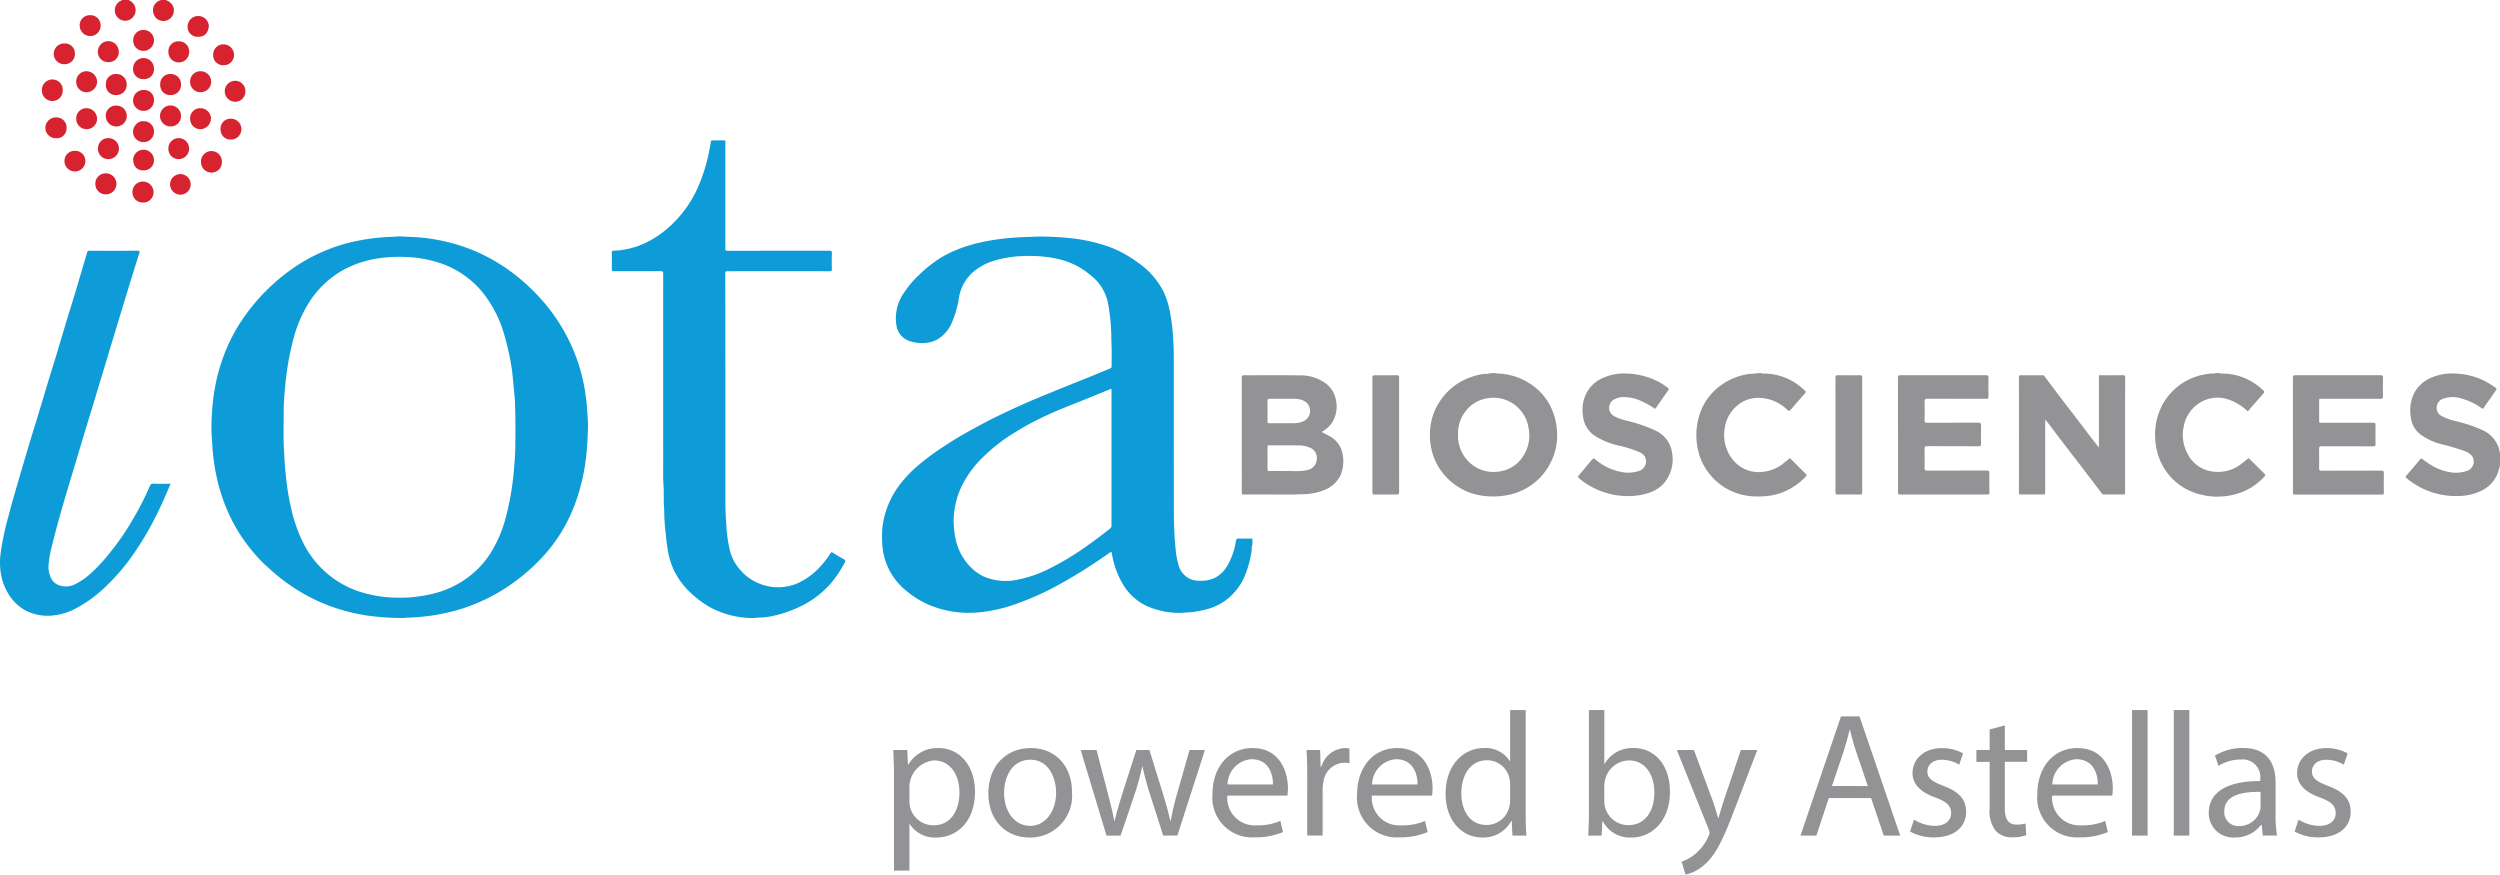 <svg xmlns="http://www.w3.org/2000/svg" width="275.773" height="96.481" viewBox="0 0 275.773 96.481">
  <g id="Group_56" data-name="Group 56" transform="translate(-514.303 92.997)">
    <g id="Group_55" data-name="Group 55" transform="translate(514.303 -92.997)">
      <g id="Group_8" data-name="Group 8">
        <g id="Group_6" data-name="Group 6" transform="translate(0 15.483)">
          <path id="Path_2" data-name="Path 2" d="M156.77,65.107c-.11.185-.056.4-.085.595a11.15,11.15,0,0,1-.773,2.855,6.478,6.478,0,0,1-1.721,2.355,6.1,6.1,0,0,1-2.309,1.241,10.652,10.652,0,0,1-2.347.395,8.72,8.72,0,0,1-4.624-.812,6.041,6.041,0,0,1-2.447-2.345,9.583,9.583,0,0,1-1.189-3.311c-.014-.076-.043-.149-.071-.245-.369.254-.735.511-1.105.762-1.375.93-2.774,1.825-4.228,2.632a31.262,31.262,0,0,1-5.724,2.566,16.216,16.216,0,0,1-2.843.655,12.3,12.3,0,0,1-2.156.133,11.346,11.346,0,0,1-4.06-.877,10.765,10.765,0,0,1-2.575-1.61,7.285,7.285,0,0,1-1.865-2.365,7.2,7.2,0,0,1-.7-2.6c-.033-.39-.034-.778-.034-1.166a8.817,8.817,0,0,1,.6-3.067,9.775,9.775,0,0,1,1.549-2.69,13.581,13.581,0,0,1,1.664-1.734,26.873,26.873,0,0,1,3.049-2.271c1.012-.668,2.05-1.294,3.118-1.867.827-.444,1.647-.9,2.491-1.313,1.515-.736,3.044-1.448,4.6-2.093s3.109-1.281,4.673-1.9c1.147-.457,2.284-.933,3.428-1.4a.218.218,0,0,0,.154-.234c0-.84.029-1.68-.014-2.517-.024-.469-.006-.939-.039-1.406a20.741,20.741,0,0,0-.39-3.26,5.178,5.178,0,0,0-1.864-2.861,9.012,9.012,0,0,0-1.667-1.113,9.417,9.417,0,0,0-2.575-.817,14.75,14.75,0,0,0-3.274-.183,11.888,11.888,0,0,0-3.273.547,6.251,6.251,0,0,0-2.174,1.2,4.8,4.8,0,0,0-1.565,2.807,10.8,10.8,0,0,1-.862,2.952,3.894,3.894,0,0,1-1.5,1.668,3.144,3.144,0,0,1-1.347.4,4.262,4.262,0,0,1-1.665-.18,2.142,2.142,0,0,1-1.531-1.784,4.85,4.85,0,0,1,.883-3.633,10.829,10.829,0,0,1,1.7-1.98,14.3,14.3,0,0,1,2.381-1.864,13.891,13.891,0,0,1,3.14-1.338,18.148,18.148,0,0,1,1.853-.447c.611-.113,1.223-.207,1.842-.278,1.026-.117,2.052-.17,3.083-.2.484-.015.972-.041,1.454-.027.848.024,1.7.06,2.541.144a18.712,18.712,0,0,1,4.509.956,12.754,12.754,0,0,1,3.247,1.764,8.643,8.643,0,0,1,2.883,3.307,9.863,9.863,0,0,1,.693,2.318,20.385,20.385,0,0,1,.3,2.414c.053.769.091,1.537.089,2.308q0,8.522.008,17.043c0,.684.02,1.369.045,2.053s.064,1.392.145,2.083a9.238,9.238,0,0,0,.37,1.988,2.292,2.292,0,0,0,2.207,1.59,3.632,3.632,0,0,0,1.71-.3,3.446,3.446,0,0,0,1.432-1.37,7.777,7.777,0,0,0,.934-2.7c.04-.227.118-.3.344-.289.494.017.99.005,1.485.005ZM141.23,47.862c-.125.048-.227.086-.328.127-1.3.527-2.587,1.069-3.89,1.576s-2.6,1.053-3.851,1.677a28.927,28.927,0,0,0-2.66,1.486,19.266,19.266,0,0,0-3.8,3.037,11.42,11.42,0,0,0-2.06,2.983,9.2,9.2,0,0,0-.824,3.539,7.492,7.492,0,0,0,.039.878,7.936,7.936,0,0,0,.175,1.263,6.253,6.253,0,0,0,1.255,2.664,5.4,5.4,0,0,0,1.742,1.439,6.1,6.1,0,0,0,3.851.394,13.474,13.474,0,0,0,3.612-1.274,29.679,29.679,0,0,0,3.686-2.205q1.485-1.029,2.9-2.161a.388.388,0,0,0,.153-.36V47.862Z" transform="translate(-18.62 -20.469)" fill="#0e9cd8"/>
          <path id="Path_5" data-name="Path 5" d="M47.433,31.113c.414.022.823-.073,1.239-.05.839.048,1.681.054,2.516.15a20.585,20.585,0,0,1,4.922,1.152,19.939,19.939,0,0,1,4.568,2.449,22.066,22.066,0,0,1,3.3,2.939,20.027,20.027,0,0,1,4.272,7.175,19.05,19.05,0,0,1,.783,3.221c.1.687.2,1.372.238,2.067.037.633.1,1.265.087,1.9-.025,1.021-.075,2.04-.181,3.059a22.229,22.229,0,0,1-1.2,5.27,17.867,17.867,0,0,1-1.649,3.39,17.552,17.552,0,0,1-1.837,2.431,21.418,21.418,0,0,1-2.645,2.457A20.237,20.237,0,0,1,58,71.118a19.557,19.557,0,0,1-4.5,1.52,21.576,21.576,0,0,1-2.518.385c-.474.04-.946.09-1.422.092-.229,0-.458.045-.687.043a29.589,29.589,0,0,1-3.156-.183,20.421,20.421,0,0,1-4.449-1.009,19.174,19.174,0,0,1-3.951-1.892,20.281,20.281,0,0,1-2.835-2.123c-.364-.332-.747-.644-1.087-1a20.041,20.041,0,0,1-2.055-2.48,18.014,18.014,0,0,1-1.334-2.253,19.48,19.48,0,0,1-1.511-4.2,23.074,23.074,0,0,1-.485-2.832c-.069-.663-.107-1.324-.15-1.988-.035-.542-.048-1.083-.029-1.622.029-.821.082-1.641.176-2.459A20.73,20.73,0,0,1,29.114,44.4a19.081,19.081,0,0,1,1.828-3.724,21.515,21.515,0,0,1,2.279-2.957,21.865,21.865,0,0,1,3.488-3.066,18.219,18.219,0,0,1,2.941-1.7,18.823,18.823,0,0,1,4.313-1.41,21.276,21.276,0,0,1,2.831-.386c.212-.013.426-.035.639-.04m1.321,39.8a13.389,13.389,0,0,0,1.521-.093,14.574,14.574,0,0,0,2.291-.426,10.551,10.551,0,0,0,4.542-2.562,9.778,9.778,0,0,0,1.37-1.632,13.906,13.906,0,0,0,1.813-4.131A30.282,30.282,0,0,0,61.2,56.7c.076-.8.134-1.611.143-2.418.019-1.683.027-3.366-.041-5.049,0-.023,0-.048,0-.071-.063-.684-.122-1.368-.191-2.051-.058-.572-.1-1.148-.2-1.713a28.465,28.465,0,0,0-.747-3.351,13.311,13.311,0,0,0-2.414-4.792,10.264,10.264,0,0,0-5.087-3.373,13.757,13.757,0,0,0-3.488-.558,14.646,14.646,0,0,0-1.695.029,14.475,14.475,0,0,0-1.76.217,11.389,11.389,0,0,0-3.359,1.2,10.638,10.638,0,0,0-3.449,3.089,14.193,14.193,0,0,0-2.062,4.581,30.888,30.888,0,0,0-.913,5.41c-.072.773-.14,1.548-.14,2.323,0,1.507-.057,3.015.033,4.523.034.553.056,1.107.1,1.66.045.631.122,1.256.194,1.883a25.165,25.165,0,0,0,.535,2.99,16.487,16.487,0,0,0,1.36,3.78A10.709,10.709,0,0,0,40.8,68.42a10.52,10.52,0,0,0,3.186,1.768,13.9,13.9,0,0,0,4.77.722" transform="translate(-4.5 -20.467)" fill="#0e9cd8"/>
          <path id="Path_6" data-name="Path 6" d="M92.95,45.832q0,6.269,0,12.537c0,.809.032,1.621.1,2.428a15.225,15.225,0,0,0,.422,2.988,4.993,4.993,0,0,0,.939,1.837,5.556,5.556,0,0,0,3.6,2.067A5.453,5.453,0,0,0,101,67.262a7.706,7.706,0,0,0,2.576-1.983,7.788,7.788,0,0,0,.934-1.245c.095-.157.162-.192.336-.076.373.249.765.469,1.159.684.182.1.207.191.109.374a12.685,12.685,0,0,1-1.5,2.26A10.593,10.593,0,0,1,100.69,70.1a12.689,12.689,0,0,1-2.576.821,6.842,6.842,0,0,1-1.385.165c-.27,0-.534.06-.807.051a9.981,9.981,0,0,1-4.67-1.192,10.989,10.989,0,0,1-2-1.465,8.427,8.427,0,0,1-1.975-2.6,8.757,8.757,0,0,1-.714-2.433c-.126-.771-.181-1.548-.278-2.322-.029-.235-.024-.474-.045-.711-.043-.49-.024-.986-.06-1.477-.059-.8,0-1.611-.055-2.412s-.033-1.594-.034-2.389q-.009-10.476,0-20.951c0-.244-.054-.316-.308-.314-1.7.013-3.406,0-5.108.011-.2,0-.259-.043-.254-.247.013-.607.008-1.214,0-1.821,0-.142.033-.187.185-.194a9.084,9.084,0,0,0,3.507-.852,11.092,11.092,0,0,0,2.459-1.615,12.8,12.8,0,0,0,3.351-4.543,18.442,18.442,0,0,0,1.194-3.764c.09-.422.166-.847.235-1.273.018-.106.057-.129.152-.128.432,0,.863.005,1.295,0,.123,0,.152.053.144.159-.005.064,0,.128,0,.192V30.278c0,.347,0,.347.359.347q5.552,0,11.1-.007c.253,0,.3.073.294.306-.017.574-.018,1.15,0,1.726.007.228-.095.232-.268.232q-5.563-.005-11.128,0c-.362,0-.362,0-.362.369Z" transform="translate(-12.932 -18.445)" fill="#0e9cd8"/>
          <path id="Path_7" data-name="Path 7" d="M18.865,58.647c-.181.427-.348.825-.52,1.221-.4.91-.813,1.814-1.272,2.695a32.991,32.991,0,0,1-2.883,4.649q-.62.823-1.319,1.585c-.355.389-.718.77-1.1,1.129a14.194,14.194,0,0,1-3.7,2.646,6.68,6.68,0,0,1-2.24.61,5.249,5.249,0,0,1-2.932-.54A5.009,5.009,0,0,1,.877,70.629a6.122,6.122,0,0,1-.753-2.2,7.851,7.851,0,0,1-.02-2.02,30.9,30.9,0,0,1,.875-4.167c.28-1.094.591-2.18.906-3.265q.71-2.452,1.446-4.9c.285-.955.587-1.905.876-2.858.4-1.314.788-2.631,1.186-3.945.291-.961.595-1.919.886-2.88.395-1.307.781-2.617,1.176-3.923.291-.961.6-1.919.884-2.881Q9,35.375,9.656,33.15a.237.237,0,0,1,.275-.206q2.65.013,5.3,0c.209,0,.257.038.188.254q-.674,2.12-1.322,4.249-.8,2.622-1.595,5.248c-.4,1.322-.794,2.645-1.194,3.967q-.718,2.377-1.442,4.753-.7,2.3-1.387,4.6c-.5,1.668-1.01,3.334-1.494,5.006-.427,1.477-.837,2.959-1.2,4.454A11.821,11.821,0,0,0,5.4,67.651a2.778,2.778,0,0,0,.287,1.421,1.536,1.536,0,0,0,.82.753,2.279,2.279,0,0,0,1.878-.117,7.527,7.527,0,0,0,1.68-1.176,15.776,15.776,0,0,0,1.307-1.322c.428-.474.823-.976,1.217-1.48a27.8,27.8,0,0,0,2.172-3.257,31.361,31.361,0,0,0,1.809-3.561.369.369,0,0,1,.4-.272c.615.023,1.23.008,1.891.008" transform="translate(-0.048 -20.769)" fill="#0e9cd8"/>
        </g>
        <g id="Group_7" data-name="Group 7" transform="translate(4.617 0)">
          <path id="Path_3" data-name="Path 3" d="M21.512.006a1.306,1.306,0,0,1,.828.653,1.165,1.165,0,0,1-.723,1.616,1.131,1.131,0,0,1-1.448-.92A1.142,1.142,0,0,1,21.079.006Z" transform="translate(-7.887 -0.006)" fill="#d6232f"/>
          <path id="Path_4" data-name="Path 4" d="M16.63.006a1.242,1.242,0,0,1,.778.905A1.169,1.169,0,0,1,16.6,2.251a1.149,1.149,0,0,1-1.37-.635,1.189,1.189,0,0,1,.448-1.47c.08-.038.179-.054.233-.139Z" transform="translate(-7.084 -0.006)" fill="#d6232f"/>
          <path id="Path_8" data-name="Path 8" d="M27.035,3.232c-.078.732-.458,1.17-1.182,1.161a1.088,1.088,0,0,1-1.159-1.152,1.171,1.171,0,0,1,2.341-.009" transform="translate(-8.615 -0.336)" fill="#d6232f"/>
          <path id="Path_9" data-name="Path 9" d="M28.756,21.09A1.136,1.136,0,0,1,27.6,22.24a1.159,1.159,0,0,1-1.146-1.165,1.152,1.152,0,1,1,2.3.015" transform="translate(-8.897 -3.2)" fill="#d6232f"/>
          <path id="Path_10" data-name="Path 10" d="M7.85,11.61a1.152,1.152,0,1,1-2.3-.014,1.154,1.154,0,0,1,1.185-1.149A1.134,1.134,0,0,1,7.85,11.61" transform="translate(-5.546 -1.68)" fill="#d6232f"/>
          <path id="Path_11" data-name="Path 11" d="M10.059,10.514a1.13,1.13,0,0,1,1.125-1.152,1.18,1.18,0,0,1,1.175,1.149,1.165,1.165,0,0,1-1.19,1.168,1.134,1.134,0,0,1-1.11-1.165" transform="translate(-6.268 -1.506)" fill="#d6232f"/>
          <path id="Path_12" data-name="Path 12" d="M12.572,23.935a1.13,1.13,0,0,1,1.165-1.158,1.159,1.159,0,1,1-.046,2.317,1.131,1.131,0,0,1-1.118-1.159" transform="translate(-6.671 -3.656)" fill="#d6232f"/>
          <path id="Path_13" data-name="Path 13" d="M12.915,19.3a1.129,1.129,0,0,1,1.173-1.15,1.159,1.159,0,1,1-.063,2.317,1.131,1.131,0,0,1-1.11-1.166" transform="translate(-6.726 -2.915)" fill="#d6232f"/>
          <path id="Path_14" data-name="Path 14" d="M11.687,2a1.122,1.122,0,0,1,1.14,1.162A1.144,1.144,0,0,1,11.675,4.3a1.171,1.171,0,0,1-1.16-1.143A1.114,1.114,0,0,1,11.687,2" transform="translate(-6.342 -0.325)" fill="#d6232f"/>
          <path id="Path_15" data-name="Path 15" d="M15.092,13.878A1.131,1.131,0,0,1,16.26,15.04a1.156,1.156,0,0,1-2.313-.034,1.1,1.1,0,0,1,1.145-1.128" transform="translate(-6.893 -2.228)" fill="#d6232f"/>
          <path id="Path_16" data-name="Path 16" d="M29.172,8.131a1.092,1.092,0,0,1-1.12-1.175,1.121,1.121,0,0,1,1.134-1.125,1.177,1.177,0,0,1,1.171,1.154,1.128,1.128,0,0,1-1.186,1.146" transform="translate(-9.154 -0.94)" fill="#d6232f"/>
          <path id="Path_17" data-name="Path 17" d="M9.671,19.818a1.121,1.121,0,0,1,1.153,1.125,1.155,1.155,0,1,1-2.31-.005,1.12,1.12,0,0,1,1.157-1.12" transform="translate(-6.022 -3.181)" fill="#d6232f"/>
          <path id="Path_18" data-name="Path 18" d="M18.659,21.949c-.7,0-1.1-.461-1.123-1.223a1.152,1.152,0,0,1,2.3.1,1.107,1.107,0,0,1-1.179,1.121" transform="translate(-7.468 -3.155)" fill="#d6232f"/>
          <path id="Path_19" data-name="Path 19" d="M18.668,11.824a1.079,1.079,0,0,1,1.167,1.122,1.153,1.153,0,1,1-1.167-1.122" transform="translate(-7.467 -1.899)" fill="#d6232f"/>
          <path id="Path_20" data-name="Path 20" d="M18.66,15.935a1.1,1.1,0,0,1,1.175,1.124,1.129,1.129,0,0,1-1.148,1.173,1.144,1.144,0,0,1-1.163-1.221c.021-.51.563-1.156,1.136-1.076" transform="translate(-7.466 -2.558)" fill="#d6232f"/>
          <path id="Path_21" data-name="Path 21" d="M29.023,16.771A1.09,1.09,0,0,1,30.167,15.6a1.151,1.151,0,1,1-.065,2.3,1.081,1.081,0,0,1-1.078-1.129" transform="translate(-9.308 -2.506)" fill="#d6232f"/>
          <path id="Path_22" data-name="Path 22" d="M23.387,15.031a1.126,1.126,0,0,1-1.136,1.143,1.158,1.158,0,1,1,1.136-1.143" transform="translate(-8.036 -2.227)" fill="#d6232f"/>
          <path id="Path_23" data-name="Path 23" d="M14.039,7.732A1.131,1.131,0,0,1,12.9,6.566a1.154,1.154,0,0,1,2.308.013,1.1,1.1,0,0,1-1.171,1.153" transform="translate(-6.725 -0.876)" fill="#d6232f"/>
          <path id="Path_24" data-name="Path 24" d="M10.059,15.364a1.116,1.116,0,0,1,1.158-1.145,1.17,1.17,0,0,1,1.14,1.163,1.144,1.144,0,0,1-1.187,1.149,1.13,1.13,0,0,1-1.111-1.167" transform="translate(-6.268 -2.284)" fill="#d6232f"/>
          <path id="Path_25" data-name="Path 25" d="M7.2,17.725a1.145,1.145,0,1,1-.011-2.289,1.092,1.092,0,0,1,1.16,1.173A1.071,1.071,0,0,1,7.2,17.725" transform="translate(-5.627 -2.479)" fill="#d6232f"/>
          <path id="Path_26" data-name="Path 26" d="M23.39,10.879a1.117,1.117,0,0,1-1.142,1.172,1.086,1.086,0,0,1-1.15-1.162,1.085,1.085,0,0,1,1.151-1.16,1.114,1.114,0,0,1,1.14,1.15" transform="translate(-8.039 -1.565)" fill="#d6232f"/>
          <path id="Path_27" data-name="Path 27" d="M16.25,10.886A1.118,1.118,0,0,1,15.1,12.05a1.088,1.088,0,0,1-1.142-1.17,1.086,1.086,0,0,1,1.135-1.153,1.119,1.119,0,0,1,1.156,1.158" transform="translate(-6.894 -1.564)" fill="#d6232f"/>
          <path id="Path_28" data-name="Path 28" d="M17.542,5.083a1.122,1.122,0,0,1,1.131-1.146A1.16,1.16,0,0,1,19.84,5.082a1.174,1.174,0,0,1-1.185,1.169,1.128,1.128,0,0,1-1.113-1.168" transform="translate(-7.468 -0.636)" fill="#d6232f"/>
          <path id="Path_29" data-name="Path 29" d="M31.842,11.785a1.115,1.115,0,0,1-1.126,1.146,1.157,1.157,0,1,1,.02-2.314,1.123,1.123,0,0,1,1.106,1.168" transform="translate(-9.393 -1.707)" fill="#d6232f"/>
          <path id="Path_30" data-name="Path 30" d="M18.6,26.171A1.128,1.128,0,0,1,17.446,25,1.149,1.149,0,0,1,18.7,23.861a1.171,1.171,0,0,1,1.073,1.133,1.13,1.13,0,0,1-1.17,1.178" transform="translate(-7.453 -3.829)" fill="#d6232f"/>
          <path id="Path_31" data-name="Path 31" d="M18.679,9.96a1.1,1.1,0,0,1-1.146-1.207,1.15,1.15,0,0,1,2.3.073A1.07,1.07,0,0,1,18.679,9.96" transform="translate(-7.467 -1.235)" fill="#d6232f"/>
          <path id="Path_32" data-name="Path 32" d="M22.168,6.589a1.091,1.091,0,0,1,1.139-1.154,1.111,1.111,0,0,1,1.15,1.143,1.145,1.145,0,1,1-2.289.011" transform="translate(-8.209 -0.876)" fill="#d6232f"/>
          <path id="Path_33" data-name="Path 33" d="M22.168,19.317A1.126,1.126,0,0,1,23.3,18.151a1.158,1.158,0,1,1-.006,2.316,1.12,1.12,0,0,1-1.126-1.15" transform="translate(-8.209 -2.915)" fill="#d6232f"/>
          <path id="Path_34" data-name="Path 34" d="M8.286,5.713A1.093,1.093,0,0,1,9.445,6.849,1.116,1.116,0,0,1,8.3,8a1.145,1.145,0,1,1-.018-2.289" transform="translate(-5.8 -0.92)" fill="#d6232f"/>
          <path id="Path_35" data-name="Path 35" d="M25.024,15.374a1.1,1.1,0,0,1,1.148-1.151,1.15,1.15,0,0,1,1.148,1.155,1.188,1.188,0,0,1-1.176,1.158,1.129,1.129,0,0,1-1.119-1.162" transform="translate(-8.667 -2.285)" fill="#d6232f"/>
          <path id="Path_36" data-name="Path 36" d="M25.025,10.528a1.121,1.121,0,0,1,1.134-1.164,1.157,1.157,0,1,1-.011,2.313,1.122,1.122,0,0,1-1.124-1.15" transform="translate(-8.667 -1.506)" fill="#d6232f"/>
          <path id="Path_37" data-name="Path 37" d="M24.664,24.009a1.134,1.134,0,1,1-2.269,0,1.134,1.134,0,1,1,2.269,0" transform="translate(-8.247 -3.67)" fill="#d6232f"/>
        </g>
      </g>
      <g id="Group_5" data-name="Group 5" transform="translate(136.978 41.157)">
        <path id="Path_41" data-name="Path 41" d="M195.19,49.019c.041.074.113.045.172.047a6.841,6.841,0,0,1,3.623,1.152,6.3,6.3,0,0,1,2.241,2.538,6.974,6.974,0,0,1,.673,2.5,6.53,6.53,0,0,1-.7,3.651,6.656,6.656,0,0,1-4.733,3.565,7.974,7.974,0,0,1-2.36.12,6.726,6.726,0,0,1-3.682-1.439,6.618,6.618,0,0,1-2.174-3.065,6.949,6.949,0,0,1-.334-2.815,6.462,6.462,0,0,1,.713-2.535,7.254,7.254,0,0,1,.968-1.4,6.635,6.635,0,0,1,2.157-1.609,7.48,7.48,0,0,1,2.108-.623,2.694,2.694,0,0,0,.792-.083ZM191,55.873a3.048,3.048,0,0,0,.149,1.16,3.925,3.925,0,0,0,1.637,2.256,3.836,3.836,0,0,0,2.754.581,3.64,3.64,0,0,0,2.542-1.548A4.161,4.161,0,0,0,198.76,55a3.908,3.908,0,0,0-2.179-2.884,3.824,3.824,0,0,0-2.323-.321,3.693,3.693,0,0,0-2.424,1.426A3.9,3.9,0,0,0,191,55.873" transform="translate(-167.138 -49.019)" fill="#939396"/>
        <path id="Path_42" data-name="Path 42" d="M326.479,59.2a8.3,8.3,0,0,1-.308,1.005,3.529,3.529,0,0,1-1.605,1.725,5.7,5.7,0,0,1-2.341.639,8.559,8.559,0,0,1-4.507-.919,9.439,9.439,0,0,1-1.556-1.042c-.1-.076-.115-.149-.022-.258.522-.607,1.04-1.218,1.548-1.836.083-.1.123-.082.207-.022a12.334,12.334,0,0,0,1.18.8,5.7,5.7,0,0,0,1.636.614,3.777,3.777,0,0,0,2.087-.079,1.088,1.088,0,0,0,.652-1.565,1.74,1.74,0,0,0-.893-.641,23.522,23.522,0,0,0-2.43-.721,6.768,6.768,0,0,1-2.464-1.139,2.706,2.706,0,0,1-1-1.736,4.411,4.411,0,0,1,.309-2.718,3.833,3.833,0,0,1,2.088-1.842,5.827,5.827,0,0,1,2.5-.385,7.959,7.959,0,0,1,3.138.767,8.937,8.937,0,0,1,1.311.812c.129.093.082.181.024.264-.449.649-.909,1.292-1.353,1.946-.095.139-.149.077-.243.015a7.2,7.2,0,0,0-2.332-1.09,3.056,3.056,0,0,0-1.847.043,1.057,1.057,0,0,0-.762.906,1.016,1.016,0,0,0,.594,1.045,6.6,6.6,0,0,0,1.424.521,15.269,15.269,0,0,1,3.033,1.008,3.281,3.281,0,0,1,1.866,2.208c.018.079-.029.182.066.24Z" transform="translate(-187.684 -49.027)" fill="#939396"/>
        <path id="Path_43" data-name="Path 43" d="M290.311,49.019c.067.089.163.044.245.046a6.524,6.524,0,0,1,4.157,1.525c.123.1.233.219.36.311.183.132.137.252.019.385-.468.531-.934,1.063-1.4,1.59-.1.118-.17.272-.322.352a5.84,5.84,0,0,0-2.087-1.284,3.707,3.707,0,0,0-3.5.553,3.916,3.916,0,0,0-1.464,2.384,4.339,4.339,0,0,0,.38,2.952,3.57,3.57,0,0,0,2.775,2.039,4.163,4.163,0,0,0,3.2-.844c.241-.181.474-.372.7-.566.08-.067.123-.058.191.013q.831.835,1.669,1.663c.1.1.1.173,0,.277a6.649,6.649,0,0,1-3.715,2.08,7.435,7.435,0,0,1-5.042-.745,6.467,6.467,0,0,1-2.866-3.345,7.088,7.088,0,0,1-.443-2.169,6.978,6.978,0,0,1,.691-3.512,5.94,5.94,0,0,1,.979-1.45,6.725,6.725,0,0,1,1.869-1.464,6.569,6.569,0,0,1,1.928-.647,4.608,4.608,0,0,1,1-.1c.052,0,.115.019.149-.047Z" transform="translate(-182.408 -49.019)" fill="#939396"/>
        <path id="Path_44" data-name="Path 44" d="M230.1,49.019c.059.085.147.044.221.046a6.465,6.465,0,0,1,4.1,1.486c.166.139.317.291.477.434.091.081.085.15,0,.243-.53.6-1.06,1.2-1.579,1.814-.153.18-.233.167-.415.008a4.551,4.551,0,0,0-3.469-1.291,3.59,3.59,0,0,0-2.121.919,3.956,3.956,0,0,0-1.3,2.5,4.3,4.3,0,0,0,.841,3.309,3.631,3.631,0,0,0,3.383,1.422,4.174,4.174,0,0,0,2.363-1.02c.176-.148.36-.286.532-.438.068-.06.1-.044.153.01q.849.85,1.7,1.7a.146.146,0,0,1,0,.243,6.858,6.858,0,0,1-3.61,2.074,8.99,8.99,0,0,1-2.457.118,6.561,6.561,0,0,1-5.964-5.831,7.277,7.277,0,0,1,.5-3.723,6.36,6.36,0,0,1,1.866-2.463,6.654,6.654,0,0,1,1.91-1.09,6.25,6.25,0,0,1,2.086-.416c.066,0,.147.034.2-.046Z" transform="translate(-172.75 -49.019)" fill="#939396"/>
        <path id="Path_45" data-name="Path 45" d="M172,55.558c.365.22.751.364,1.089.6a2.729,2.729,0,0,1,1.223,1.946,3.891,3.891,0,0,1-.265,2.277,3.328,3.328,0,0,1-1.921,1.637,6.217,6.217,0,0,1-1.923.393c-2.013.1-4.026.015-6.039.044-.249,0-.5-.014-.746.005-.214.018-.246-.07-.245-.259.008-1.607,0-3.215,0-4.823q0-3.912,0-7.824c0-.191.037-.258.246-.257,2.064.008,4.128-.017,6.191.015a4.682,4.682,0,0,1,2.676.781,2.943,2.943,0,0,1,1.3,2.059,3.321,3.321,0,0,1-.484,2.428,3.571,3.571,0,0,1-1.108.977m-4,4.306c.241,0,.482,0,.723,0a6.235,6.235,0,0,0,1.668-.1,1.28,1.28,0,0,0,1.068-1.206,1.211,1.211,0,0,0-.766-1.272,3.1,3.1,0,0,0-1.2-.245c-1.084-.024-2.168-.006-3.252-.012-.161,0-.223.032-.222.208q.015,1.212,0,2.423c0,.178.064.209.223.207.586-.008,1.172,0,1.758,0m-.28-7.969c-.489,0-.978.007-1.467,0-.17,0-.238.028-.235.218q.018,1.126,0,2.253c0,.182.051.226.229.224.93-.008,1.86,0,2.79-.006a2.444,2.444,0,0,0,1.092-.287,1.264,1.264,0,0,0,.249-1.933,1.835,1.835,0,0,0-1.192-.46c-.488-.025-.977-.006-1.467-.006" transform="translate(-163.175 -49.063)" fill="#939396"/>
        <path id="Path_46" data-name="Path 46" d="M268.168,54.185v.307q0,3.852,0,7.7c0,.209-.048.269-.264.265-.811-.014-1.622-.01-2.433,0-.157,0-.2-.045-.2-.2q.006-6.385,0-12.768c0-.147.041-.191.19-.191.8.007,1.59.01,2.386,0,.2,0,.259.149.34.254.779,1.016,1.538,2.048,2.321,3.061q1.233,1.595,2.447,3.2c.36.479.737.945,1.139,1.459v-.293q0-3.683,0-7.368c0-.353-.043-.311.3-.312.762,0,1.526.008,2.288-.006.233-.005.308.042.307.295q-.014,5.232-.007,10.464c0,.72-.005,1.44,0,2.161,0,.18-.034.249-.234.244-.69-.013-1.381-.008-2.072,0a.315.315,0,0,1-.291-.149q-1.282-1.707-2.586-3.4-1.636-2.109-3.24-4.24c-.113-.151-.24-.293-.4-.487" transform="translate(-179.541 -49.064)" fill="#939396"/>
        <path id="Path_47" data-name="Path 47" d="M249.38,55.869c0-2.1,0-4.192-.006-6.287,0-.24.069-.285.294-.284q4.71.011,9.42,0c.228,0,.276.066.273.28q-.02,1.043,0,2.088c0,.2-.063.234-.245.234-2.176-.006-4.352,0-6.529-.01-.228,0-.275.069-.272.28.013.7.015,1.408,0,2.112,0,.223.068.259.271.259,1.894-.008,3.79,0,5.685-.011.23,0,.276.071.272.281-.013.688-.015,1.376,0,2.064.006.223-.068.259-.27.258-1.888-.008-3.774,0-5.661-.012-.256,0-.3.076-.3.307.015.7.018,1.407,0,2.111-.007.244.074.283.3.282,2.184-.008,4.368,0,6.552-.01.223,0,.3.038.3.281-.018.711-.012,1.424,0,2.135,0,.171-.033.233-.222.233q-4.818-.009-9.636,0c-.189,0-.222-.061-.221-.233q.008-3.179,0-6.359" transform="translate(-176.992 -49.064)" fill="#939396"/>
        <path id="Path_48" data-name="Path 48" d="M301.261,55.879c0-2.1,0-4.191,0-6.288,0-.221.039-.294.283-.294q4.686.015,9.371,0c.242,0,.289.071.284.293-.015.672-.02,1.344,0,2.016.008.257-.078.294-.309.293q-3.2-.011-6.408,0c-.377,0-.323-.051-.326.336q0,1,0,1.992c0,.352-.043.312.3.312,1.888,0,3.774,0,5.661,0,.192,0,.263.037.259.245q-.02,1.056,0,2.113c0,.211-.07.244-.259.243-1.9-.007-3.791,0-5.686-.008-.21,0-.288.039-.283.269q.025,1.068,0,2.136c-.005.225.044.295.285.294,2.192-.011,4.385,0,6.577-.011.212,0,.288.041.282.27-.016.72-.01,1.44,0,2.161,0,.162-.036.217-.211.217q-4.807-.008-9.612,0c-.211,0-.206-.1-.206-.246q0-3.168,0-6.336" transform="translate(-185.309 -49.064)" fill="#939396"/>
        <path id="Path_49" data-name="Path 49" d="M212.456,49.071a8.206,8.206,0,0,1,3.822.937,9.414,9.414,0,0,1,.975.634c.114.082.136.158.041.29-.455.636-.9,1.277-1.338,1.927-.1.143-.17.086-.249.028a7.518,7.518,0,0,0-1.346-.757,4.488,4.488,0,0,0-2.023-.454,1.918,1.918,0,0,0-1.235.416,1.045,1.045,0,0,0,.16,1.639,5.351,5.351,0,0,0,1.367.528,15.906,15.906,0,0,1,3.338,1.141,3.183,3.183,0,0,1,1.769,2.51,4.042,4.042,0,0,1-.857,3.2,3.7,3.7,0,0,1-1.69,1.116,6.781,6.781,0,0,1-1.669.343,8.371,8.371,0,0,1-4.761-1.046,6.94,6.94,0,0,1-1.321-.925c-.123-.111-.1-.183,0-.292.476-.562.946-1.129,1.418-1.7.123-.148.207-.224.418-.049a6.091,6.091,0,0,0,2.695,1.341,3.775,3.775,0,0,0,2.088-.077,1.1,1.1,0,0,0,.644-1.612,1.357,1.357,0,0,0-.673-.5,12.484,12.484,0,0,0-2.121-.673,8.281,8.281,0,0,1-2.774-1.135,2.99,2.99,0,0,1-1.234-2.125,4.375,4.375,0,0,1,.128-1.928,3.7,3.7,0,0,1,2.164-2.331,5.806,5.806,0,0,1,2.267-.451" transform="translate(-170.257 -49.027)" fill="#939396"/>
        <path id="Path_50" data-name="Path 50" d="M183.279,55.879c0,2.1-.005,4.192.007,6.288,0,.253-.074.3-.307.295-.8-.014-1.606-.01-2.409,0-.17,0-.234-.029-.234-.219q.009-6.361,0-12.72c0-.187.06-.223.233-.221.827.008,1.654.01,2.481,0,.2,0,.234.066.233.245q-.008,3.168,0,6.336" transform="translate(-165.926 -49.064)" fill="#939396"/>
        <path id="Path_51" data-name="Path 51" d="M241.173,55.88c0-2.1.005-4.192-.007-6.288,0-.254.076-.3.308-.295.8.014,1.606.01,2.409,0,.171,0,.233.032.233.221q-.009,6.359,0,12.719c0,.188-.061.223-.233.221-.827-.008-1.654-.011-2.481,0-.2,0-.233-.068-.233-.246q.008-3.168,0-6.336" transform="translate(-175.677 -49.064)" fill="#939396"/>
      </g>
      <g id="Group_4" data-name="Group 4" transform="translate(98.538 78.326)">
        <path id="Path_55" data-name="Path 55" d="M117.474,101.572c0-1.209-.039-2.184-.077-3.081h1.541l.077,1.618h.039a3.712,3.712,0,0,1,3.355-1.832c2.281,0,4,1.93,4,4.8,0,3.393-2.067,5.071-4.29,5.071a3.309,3.309,0,0,1-2.905-1.483h-.039v5.129h-1.7Zm1.7,2.516a3.893,3.893,0,0,0,.078.7,2.647,2.647,0,0,0,2.574,2.009c1.814,0,2.867-1.482,2.867-3.647,0-1.891-.994-3.51-2.807-3.51a2.976,2.976,0,0,0-2.711,2.828Z" transform="translate(-117.397 -94.084)" fill="#939396"/>
        <path id="Path_56" data-name="Path 56" d="M139.111,103.132a4.613,4.613,0,0,1-4.7,5.012c-2.554,0-4.523-1.873-4.523-4.856,0-3.159,2.067-5.011,4.68-5.011,2.711,0,4.544,1.968,4.544,4.854m-7.488.1c0,2.067,1.19,3.628,2.867,3.628,1.638,0,2.867-1.541,2.867-3.666,0-1.6-.8-3.628-2.827-3.628s-2.906,1.873-2.906,3.666" transform="translate(-119.399 -94.084)" fill="#939396"/>
        <path id="Path_57" data-name="Path 57" d="M143.763,98.532l1.248,4.8c.274,1.053.527,2.028.7,3h.059c.213-.956.526-1.97.838-2.984l1.541-4.817h1.443l1.464,4.719c.35,1.131.624,2.125.838,3.082h.059a28.291,28.291,0,0,1,.72-3.062l1.346-4.738h1.7l-3.042,9.438h-1.559l-1.443-4.505a31.617,31.617,0,0,1-.839-3.1h-.039a27.967,27.967,0,0,1-.857,3.12l-1.522,4.485h-1.56l-2.847-9.438Z" transform="translate(-121.342 -94.125)" fill="#939396"/>
        <path id="Path_58" data-name="Path 58" d="M160.966,103.523A3.024,3.024,0,0,0,164.2,106.8a6.213,6.213,0,0,0,2.614-.488l.291,1.229a7.642,7.642,0,0,1-3.139.584,4.383,4.383,0,0,1-4.641-4.759c0-2.847,1.677-5.089,4.426-5.089,3.081,0,3.9,2.711,3.9,4.446a6.321,6.321,0,0,1-.059.8ZM166,102.294c.019-1.092-.448-2.789-2.379-2.789a2.845,2.845,0,0,0-2.633,2.789Z" transform="translate(-124.118 -94.084)" fill="#939396"/>
        <path id="Path_59" data-name="Path 59" d="M171.758,101.436c0-1.112-.019-2.067-.078-2.945h1.5l.059,1.852h.078a2.832,2.832,0,0,1,2.613-2.067,1.877,1.877,0,0,1,.488.058v1.619a2.55,2.55,0,0,0-.585-.059,2.409,2.409,0,0,0-2.3,2.2,4.859,4.859,0,0,0-.077.8v5.031h-1.7Z" transform="translate(-126.098 -94.084)" fill="#939396"/>
        <path id="Path_60" data-name="Path 60" d="M179.958,103.523A3.024,3.024,0,0,0,183.2,106.8a6.213,6.213,0,0,0,2.614-.488l.291,1.229a7.642,7.642,0,0,1-3.139.584,4.383,4.383,0,0,1-4.641-4.759c0-2.847,1.677-5.089,4.426-5.089,3.081,0,3.9,2.711,3.9,4.446a6.339,6.339,0,0,1-.059.8Zm5.032-1.228c.019-1.092-.448-2.789-2.379-2.789a2.845,2.845,0,0,0-2.633,2.789Z" transform="translate(-127.163 -94.084)" fill="#939396"/>
        <path id="Path_61" data-name="Path 61" d="M198.787,93.284v11.408c0,.839.018,1.794.078,2.438h-1.541l-.078-1.638h-.039a3.491,3.491,0,0,1-3.218,1.852c-2.281,0-4.036-1.93-4.036-4.8-.019-3.14,1.93-5.071,4.231-5.071a3.156,3.156,0,0,1,2.847,1.443h.039V93.284Zm-1.716,8.249a3.01,3.01,0,0,0-.078-.721,2.525,2.525,0,0,0-2.477-1.99c-1.774,0-2.827,1.56-2.827,3.648,0,1.911.936,3.49,2.789,3.49a2.58,2.58,0,0,0,2.516-2.047,2.968,2.968,0,0,0,.078-.741Z" transform="translate(-129.027 -93.284)" fill="#939396"/>
        <path id="Path_62" data-name="Path 62" d="M208.689,107.129c.039-.643.077-1.6.077-2.437V93.284h1.7v5.928h.039a3.513,3.513,0,0,1,3.217-1.736c2.34,0,4,1.95,3.979,4.817,0,3.374-2.125,5.051-4.232,5.051a3.362,3.362,0,0,1-3.159-1.775h-.059l-.078,1.56Zm1.774-3.783a3.239,3.239,0,0,0,.078.624,2.647,2.647,0,0,0,2.574,2.009c1.794,0,2.867-1.462,2.867-3.628,0-1.891-.975-3.51-2.807-3.51a2.736,2.736,0,0,0-2.614,2.107,3.336,3.336,0,0,0-.1.7Z" transform="translate(-132.031 -93.284)" fill="#939396"/>
        <path id="Path_63" data-name="Path 63" d="M222.216,98.532l2.067,5.577c.214.624.448,1.365.6,1.93h.039c.175-.565.369-1.287.6-1.97l1.872-5.538h1.813l-2.575,6.728c-1.228,3.237-2.066,4.895-3.236,5.909a4.65,4.65,0,0,1-2.107,1.112l-.429-1.443a4.53,4.53,0,0,0,1.5-.838,5.215,5.215,0,0,0,1.443-1.912,1.231,1.231,0,0,0,.137-.409,1.489,1.489,0,0,0-.117-.448l-3.491-8.7Z" transform="translate(-133.899 -94.125)" fill="#939396"/>
        <path id="Path_64" data-name="Path 64" d="M239.692,103.129l-1.365,4.134h-1.755l4.466-13.143h2.047l4.486,13.143h-1.813l-1.4-4.134ZM244,101.8l-1.286-3.784c-.293-.857-.488-1.638-.684-2.4h-.039c-.195.78-.41,1.579-.663,2.379l-1.286,3.8Z" transform="translate(-136.5 -93.418)" fill="#939396"/>
        <path id="Path_65" data-name="Path 65" d="M251.4,106.174a4.5,4.5,0,0,0,2.261.683c1.249,0,1.834-.624,1.834-1.4,0-.819-.488-1.268-1.756-1.736-1.7-.6-2.5-1.541-2.5-2.672,0-1.521,1.229-2.768,3.257-2.768a4.709,4.709,0,0,1,2.321.584l-.429,1.248a3.681,3.681,0,0,0-1.93-.546c-1.014,0-1.579.585-1.579,1.287,0,.78.565,1.131,1.794,1.6,1.639.625,2.477,1.443,2.477,2.847,0,1.658-1.287,2.828-3.53,2.828a5.381,5.381,0,0,1-2.653-.644Z" transform="translate(-138.808 -94.084)" fill="#939396"/>
        <path id="Path_66" data-name="Path 66" d="M262.815,95.3v2.711h2.457v1.307h-2.457v5.089c0,1.171.332,1.833,1.286,1.833a3.849,3.849,0,0,0,1-.117l.078,1.287a4.212,4.212,0,0,1-1.522.234,2.38,2.38,0,0,1-1.852-.722,3.5,3.5,0,0,1-.663-2.457V99.321h-1.463V98.015h1.463V95.752Z" transform="translate(-140.203 -93.608)" fill="#939396"/>
        <path id="Path_67" data-name="Path 67" d="M269.322,103.523a3.024,3.024,0,0,0,3.237,3.277,6.214,6.214,0,0,0,2.614-.488l.291,1.229a7.642,7.642,0,0,1-3.139.584,4.383,4.383,0,0,1-4.641-4.759c0-2.847,1.677-5.089,4.426-5.089,3.081,0,3.9,2.711,3.9,4.446a6.336,6.336,0,0,1-.059.8Zm5.031-1.228c.019-1.092-.448-2.789-2.379-2.789a2.845,2.845,0,0,0-2.633,2.789Z" transform="translate(-141.487 -94.084)" fill="#939396"/>
        <rect id="Rectangle_1" data-name="Rectangle 1" width="1.716" height="13.846" transform="translate(136.647 0)" fill="#939396"/>
        <rect id="Rectangle_2" data-name="Rectangle 2" width="1.716" height="13.846" transform="translate(141.248 0)" fill="#939396"/>
        <path id="Path_68" data-name="Path 68" d="M296.173,107.929l-.136-1.189h-.059a3.518,3.518,0,0,1-2.886,1.4,2.689,2.689,0,0,1-2.887-2.711c0-2.282,2.029-3.53,5.676-3.511v-.195a1.946,1.946,0,0,0-2.145-2.184,4.7,4.7,0,0,0-2.457.7l-.39-1.131a5.854,5.854,0,0,1,3.1-.838c2.887,0,3.589,1.969,3.589,3.861v3.529a13.317,13.317,0,0,0,.155,2.262Zm-.254-4.817c-1.872-.039-4,.292-4,2.125a1.519,1.519,0,0,0,1.619,1.638,2.348,2.348,0,0,0,2.282-1.58,1.782,1.782,0,0,0,.1-.546Z" transform="translate(-145.097 -94.084)" fill="#939396"/>
        <path id="Path_69" data-name="Path 69" d="M301.919,106.174a4.5,4.5,0,0,0,2.261.683c1.249,0,1.834-.624,1.834-1.4,0-.819-.488-1.268-1.756-1.736-1.7-.6-2.5-1.541-2.5-2.672,0-1.521,1.229-2.768,3.257-2.768a4.708,4.708,0,0,1,2.321.584l-.429,1.248a3.681,3.681,0,0,0-1.93-.546c-1.014,0-1.58.585-1.58,1.287,0,.78.565,1.131,1.794,1.6,1.639.625,2.477,1.443,2.477,2.847,0,1.658-1.287,2.828-3.53,2.828a5.38,5.38,0,0,1-2.653-.644Z" transform="translate(-146.906 -94.084)" fill="#939396"/>
      </g>
    </g>
  </g>
</svg>
